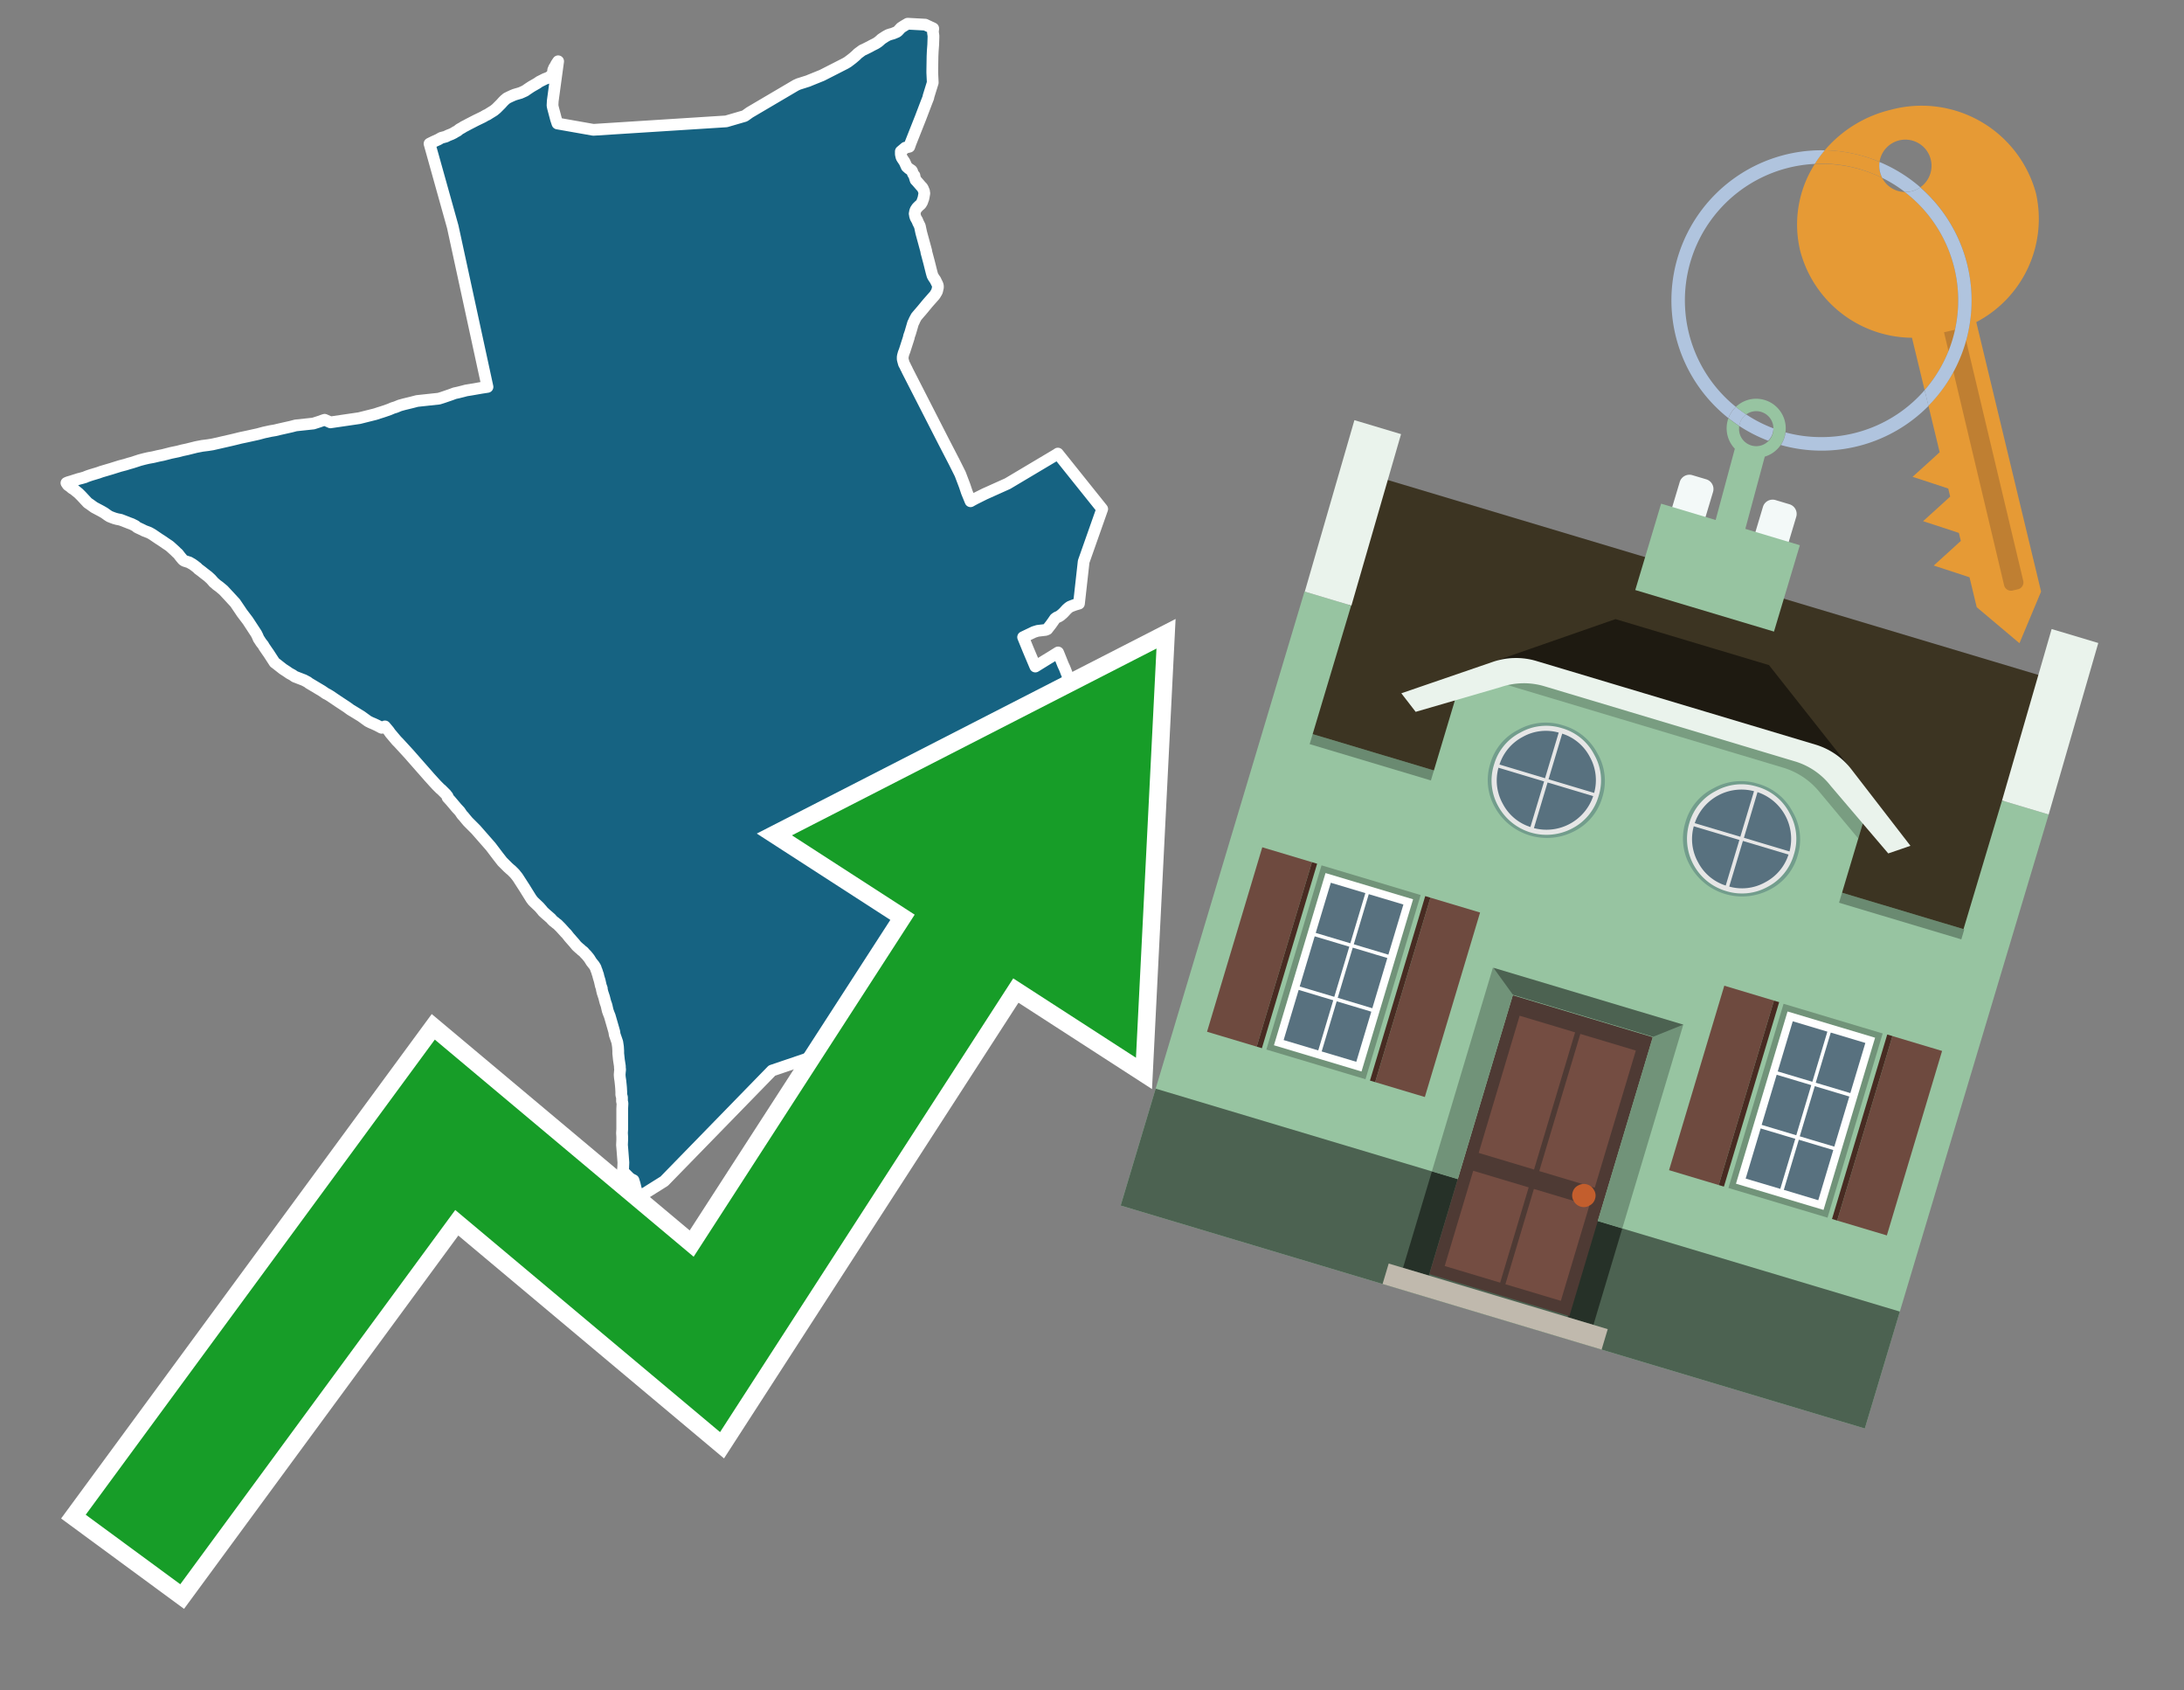 <svg id="Text" xmlns="http://www.w3.org/2000/svg" width="93.05" height="72" viewBox="0 0 93.05 72"><rect x="0" y="0" width="93.05" height="72" fill="#808080" stroke="none"/><polygon points="2.83,20.57 2.9,20.54 3.07,20.49 3.16,20.46 3.26,20.43 3.35,20.4 3.47,20.37 3.61,20.33 3.68,20.3 3.76,20.27 3.88,20.23 4.18,20.14 4.32,20.09 4.76,19.96 4.95,19.9 5.11,19.85 5.34,19.79 5.5,19.74 5.61,19.71 5.83,19.64 5.95,19.6 6.14,19.55 6.31,19.51 6.53,19.47 6.74,19.42 6.94,19.38 7.29,19.29 7.58,19.23 7.77,19.18 7.96,19.14 8.36,19.04 8.62,18.99 8.86,18.96 9.05,18.93 9.84,18.75 10.05,18.7 10.25,18.65 10.49,18.6 10.99,18.49 11.25,18.42 11.53,18.36 11.71,18.33 11.92,18.28 12.41,18.17 12.6,18.12 13.35,18.04 13.6,17.96 13.74,17.91 13.83,17.88 14.08,17.99 15.31,17.81 15.43,17.78 15.83,17.68 15.99,17.64 16.14,17.59 16.27,17.55 16.39,17.51 16.59,17.44 16.66,17.41 16.73,17.38 16.86,17.34 17.03,17.27 17.21,17.22 17.54,17.14 17.77,17.08 18.7,16.98 18.86,16.93 19.21,16.81 19.37,16.75 19.51,16.72 19.75,16.66 19.86,16.63 20.05,16.6 20.51,16.52 20.77,16.48 19.29,9.66 18.3,6.12 18.46,6.04 18.68,5.94 18.8,5.87 18.99,5.82 19.09,5.77 19.24,5.71 19.34,5.66 19.4,5.62 19.48,5.58 19.58,5.5 19.69,5.44 19.75,5.4 19.83,5.36 19.96,5.29 20.27,5.13 20.58,4.98 20.7,4.91 20.77,4.88 20.83,4.84 20.96,4.76 21.04,4.71 21.09,4.67 21.15,4.62 21.3,4.47 21.34,4.43 21.43,4.33 21.5,4.26 21.55,4.22 21.58,4.19 21.7,4.13 21.83,4.07 21.93,4.03 22.03,4 22.17,3.96 22.26,3.92 22.37,3.87 22.47,3.8 22.56,3.74 22.62,3.7 22.67,3.67 22.88,3.55 22.98,3.48 23.22,3.36 23.33,3.32 23.42,3.27 23.46,3.24 23.54,3.15 23.56,3.07 23.57,2.98 23.59,2.94 23.6,2.91 23.62,2.87 23.65,2.83 23.7,2.73 23.78,2.61 23.55,4.3 23.54,4.5 23.55,4.54 23.56,4.59 23.69,5.08 23.74,5.23 23.75,5.26 25.28,5.53 30.94,5.17 31.73,4.94 31.94,4.79 33.91,3.63 34.02,3.58 34.43,3.45 34.5,3.42 35.02,3.21 36.02,2.7 36.07,2.67 36.12,2.64 36.24,2.55 36.33,2.48 36.47,2.36 36.52,2.31 36.55,2.28 36.74,2.14 36.83,2.1 36.95,2.04 37.07,1.98 37.14,1.94 37.3,1.86 37.35,1.83 37.41,1.79 37.46,1.75 37.56,1.66 37.73,1.55 37.84,1.49 37.93,1.46 38.04,1.43 38.21,1.36 38.26,1.32 38.39,1.18 38.5,1.11 38.55,1.08 38.67,1.01 39.42,1.05 39.76,1.21 39.76,1.25 39.75,1.29 39.75,1.39 39.77,1.52 39.77,1.59 39.76,1.9 39.74,2.17 39.73,2.39 39.72,3.01 39.72,3.1 39.74,3.52 39.56,4.1 39.55,4.16 39.46,4.39 39.22,5.02 38.8,6.08 38.74,6.25 38.57,6.29 38.38,6.45 38.38,6.57 38.41,6.7 38.44,6.75 38.46,6.78 38.54,6.9 38.63,7.1 38.72,7.18 38.84,7.26 38.86,7.29 38.88,7.35 38.89,7.38 38.93,7.45 38.96,7.48 38.97,7.54 38.99,7.61 39.01,7.67 39.05,7.71 39.25,7.94 39.29,7.98 39.32,8.03 39.34,8.08 39.37,8.15 39.37,8.18 39.38,8.21 39.38,8.24 39.36,8.36 39.34,8.46 39.32,8.51 39.31,8.54 39.29,8.6 39.25,8.67 39.23,8.7 39.15,8.77 39.11,8.81 39.07,8.85 39.05,8.88 39.03,8.91 39.01,8.94 39,8.97 38.99,9 38.98,9.03 38.98,9.06 38.97,9.1 38.98,9.14 38.98,9.17 39,9.24 39.01,9.27 39.06,9.36 39.08,9.39 39.11,9.47 39.15,9.55 39.19,9.63 39.25,9.91 39.46,10.68 39.47,10.75 39.5,10.86 39.58,11.16 39.69,11.6 39.73,11.74 39.77,11.81 39.83,11.9 39.86,11.94 39.87,11.97 39.93,12.09 39.95,12.14 39.96,12.18 39.96,12.22 39.96,12.25 39.95,12.29 39.94,12.33 39.93,12.38 39.92,12.41 39.91,12.44 39.88,12.48 39.86,12.52 39.82,12.58 39.59,12.84 39.52,12.92 39.28,13.21 39.15,13.36 39.04,13.49 38.96,13.64 38.95,13.67 38.9,13.77 38.78,14.18 38.73,14.32 38.72,14.38 38.54,14.94 38.5,15.04 38.47,15.15 38.46,15.21 38.46,15.3 38.48,15.38 38.5,15.45 38.51,15.49 38.53,15.53 38.55,15.56 38.6,15.67 38.63,15.72 38.65,15.77 40.22,18.84 40.65,19.67 40.91,20.19 41.1,20.69 41.19,20.96 41.35,21.35 41.42,21.31 41.55,21.24 41.87,21.08 41.95,21.04 42.24,20.91 42.93,20.6 45.03,19.35 45.07,19.32 46.96,21.68 46.17,23.92 45.97,25.71 45.8,25.76 45.69,25.8 45.59,25.84 45.53,25.88 45.45,25.95 45.33,26.08 45.27,26.14 45.22,26.18 45.19,26.21 45.11,26.26 45.02,26.3 44.95,26.35 44.84,26.51 44.81,26.55 44.79,26.58 44.76,26.62 44.65,26.76 44.62,26.8 44.55,26.83 44.21,26.87 44.05,26.92 43.59,27.14 43.81,27.68 44.11,28.39 44.53,28.13 44.66,28.05 44.76,27.99 45.08,27.79 45.13,27.91 45.29,28.31 45.36,28.46 45.52,28.87 45.53,29 45.7,29.18 45.73,29.22 46.17,29.73 46.73,30.35 46.78,30.41 46.74,30.47 46.63,30.59 46.27,30.97 46.29,31.06 46.3,31.2 46.29,31.27 46.57,31.36 46.67,31.4 46.91,31.44 47.05,31.51 47.18,31.59 47.35,31.67 47.41,31.7 47.6,31.77 47.66,31.8 47.75,31.84 47.86,31.92 47.99,31.99 48.25,32.09 48.45,32.2 48.52,32.25 48.58,32.31 48.69,32.42 48.74,32.47 48.87,32.61 48.9,32.66 48.95,32.74 49.01,32.8 49.13,32.89 49.18,32.97 49.2,33 43.79,33.47 41.05,34.97 41.11,35.09 41.16,35.18 41.2,35.25 41.22,35.3 41.25,35.38 41.28,35.43 41.29,35.47 41.31,35.56 41.32,35.6 41.34,35.67 41.34,35.71 41.35,35.78 41.34,35.81 41.29,35.86 41.03,35.97 40.93,36.02 40.79,36.09 40.7,36.14 40.61,36.19 40.56,36.22 40.43,36.31 40.38,36.36 40.32,36.41 40.31,36.44 40.27,36.5 40.27,36.54 40.27,36.57 40.45,37.32 40.61,37.94 40.38,38.03 40.2,38.09 39.97,38.16 39.75,38.22 40.23,42.24 40.09,42.55 37.99,43.87 32.89,45.6 28.3,50.31 27.2,51 27.17,50.91 27.08,50.6 27.04,50.43 27.03,50.4 26.99,50.27 26.89,50.22 26.82,50.17 26.54,49.89 26.54,49.82 26.55,49.75 26.56,49.52 26.54,49.26 26.51,48.88 26.5,48.77 26.51,48.55 26.51,48.49 26.51,48.42 26.5,48.26 26.51,48.1 26.51,48.04 26.51,47.67 26.51,47.6 26.51,47.42 26.51,47.22 26.52,47.03 26.52,46.98 26.5,46.91 26.5,46.88 26.5,46.85 26.5,46.81 26.5,46.74 26.49,46.7 26.48,46.67 26.47,46.63 26.47,46.6 26.47,46.51 26.46,46.33 26.45,46.22 26.43,46.03 26.41,45.9 26.4,45.78 26.41,45.65 26.42,45.56 26.41,45.47 26.41,45.41 26.37,45.15 26.34,44.87 26.34,44.8 26.34,44.76 26.33,44.59 26.32,44.52 26.3,44.39 26.28,44.33 26.19,44.07 26.17,43.94 26.13,43.8 25.98,43.28 25.96,43.23 25.94,43.18 25.91,43.1 25.9,43.07 25.89,43.04 25.86,42.91 25.85,42.86 25.83,42.79 25.8,42.71 25.78,42.64 25.74,42.48 25.67,42.27 25.64,42.14 25.64,42.1 25.6,41.99 25.59,41.95 25.55,41.77 25.54,41.74 25.51,41.64 25.49,41.57 25.48,41.51 25.46,41.47 25.44,41.4 25.42,41.34 25.4,41.3 25.38,41.23 25.36,41.19 25.31,41.11 25.26,41.05 25.19,40.96 25.16,40.91 25.11,40.83 25.08,40.79 24.99,40.68 24.92,40.61 24.86,40.54 24.78,40.48 24.73,40.43 24.69,40.4 24.59,40.31 24.56,40.28 24.47,40.17 24.25,39.92 24.14,39.78 24.08,39.72 23.89,39.51 23.79,39.41 23.75,39.37 23.68,39.32 23.65,39.29 23.58,39.24 23.51,39.17 23.48,39.13 23.25,38.93 23.13,38.82 23.11,38.79 23.05,38.72 22.98,38.64 22.95,38.61 22.76,38.43 22.7,38.37 22.68,38.34 22.64,38.29 22.44,37.97 22.36,37.84 22.07,37.39 22.05,37.36 21.93,37.21 21.85,37.13 21.79,37.07 21.74,37.03 21.64,36.94 21.52,36.82 21.4,36.7 21.22,36.47 20.91,36.06 20.27,35.33 20.07,35.13 19.94,35 19.88,34.93 19.74,34.76 19.7,34.72 19.67,34.68 19.59,34.56 19.46,34.42 19.19,34.1 19.07,33.97 19.07,33.92 19.03,33.87 19,33.83 18.96,33.79 18.8,33.63 18.76,33.6 18.71,33.55 18.6,33.44 18.49,33.32 18.29,33.1 18.23,33.03 17.57,32.28 17.43,32.12 16.98,31.63 16.9,31.55 16.63,31.23 16.56,31.13 16.4,30.94 16.26,31 16.07,30.9 15.92,30.83 15.8,30.78 15.68,30.72 15.39,30.51 15.08,30.32 15.03,30.29 14.93,30.23 14.78,30.12 14.4,29.87 14.06,29.64 13.96,29.58 13.88,29.54 13.72,29.43 13.2,29.12 13.15,29.09 13.12,29.06 12.95,28.97 12.56,28.82 12.46,28.75 12.33,28.68 12.2,28.59 12.06,28.5 11.78,28.28 11.7,28.22 11.44,27.82 11.39,27.75 11.24,27.53 11.23,27.5 11.12,27.36 11.05,27.25 11.02,27.21 10.97,27.09 10.92,26.99 10.56,26.44 10.53,26.4 10.31,26.11 10.23,25.99 10.02,25.68 9.79,25.43 9.65,25.28 9.52,25.14 9.34,24.99 9.23,24.91 9.14,24.83 9.1,24.8 9.08,24.77 8.98,24.66 8.86,24.55 8.69,24.42 8.59,24.34 8.51,24.28 8.43,24.22 8.41,24.19 8.37,24.16 8.28,24.09 8.18,24.02 8.12,23.99 8.08,23.96 7.86,23.89 7.81,23.86 7.78,23.83 7.68,23.71 7.58,23.58 7.54,23.55 7.46,23.47 7.24,23.27 7.2,23.24 7.05,23.14 6.92,23.05 6.78,22.96 6.5,22.77 6.45,22.74 6.36,22.69 6.15,22.61 6.03,22.55 5.9,22.49 5.84,22.46 5.77,22.4 5.61,22.32 5.5,22.28 5.4,22.24 5.27,22.19 5.14,22.14 4.99,22.11 4.88,22.08 4.77,22.04 4.67,22 4.59,21.95 4.52,21.9 4.45,21.85 4.33,21.78 4.01,21.61 3.83,21.48 3.77,21.44 3.73,21.41 3.47,21.13 3.35,21.01 3.14,20.84 3.07,20.8 2.99,20.73 2.89,20.66 " fill="#166382" stroke="#fff" stroke-linejoin="round" stroke-width="0.5"/><polygon points="49.272 27.624 33.741 35.58 38.97 38.959 29.553 53.529 18.525 44.281 3.652 64.518 7.681 67.479 19.396 51.538 30.678 60.999 43.169 41.673 48.398 45.053 49.272 27.624" fill="none" stroke="#fff" stroke-miterlimit="10" stroke-width="1.5"/><polygon points="49.272 27.624 33.741 35.58 38.97 38.959 29.553 53.529 18.525 44.281 3.652 64.518 7.681 67.479 19.396 51.538 30.678 60.999 43.169 41.673 48.398 45.053 49.272 27.624" fill="#179d28"/><path d="M80.19,7.577a1.16,1.16,0,0,1-.094-.251,1.114,1.114,0,0,1-.018-.429A6.367,6.367,0,0,0,77.743,6.4a5.269,5.269,0,0,0-.423.577c.1,0,.192-.007.288-.007A5.794,5.794,0,0,1,80.19,7.577Z" fill="#e69a35"/><path d="M77.608,6.4A6.394,6.394,0,0,0,73.64,17.81a1.26,1.26,0,0,1,.317-.48A5.821,5.821,0,0,1,77.32,6.981a5.269,5.269,0,0,1,.423-.577Z" fill="#b0c4de"/><path d="M84.2,13.72a4.962,4.962,0,0,0,2.545-5.48,5.047,5.047,0,0,0-6.179-3.566A5.322,5.322,0,0,0,77.743,6.4a6.367,6.367,0,0,1,2.335.493,1.114,1.114,0,1,1,1.736,1.084,6.392,6.392,0,0,1,.347,9.3l.479,1.985-.438.4-.716.648.92.3.6.2.082.341-.438.4-.716.648.92.3.605.2.082.341-.438.4-.716.649.92.3.605.2.307,1.274,1.821,1.534.921-2.2Z" fill="#e69a35"/><path d="M81.154,8.179a1.115,1.115,0,0,1-.964-.6,5.794,5.794,0,0,0-2.582-.6c-.1,0-.192,0-.288.007a4.783,4.783,0,0,0-.625,3.685,4.962,4.962,0,0,0,4.765,3.715L82,16.617a5.82,5.82,0,0,0-.846-8.438Z" fill="#e69a35"/><path d="M74.1,18.142a6.386,6.386,0,0,0,1.232.63.73.73,0,0,0,.224-.527h0a5.783,5.783,0,0,1-1.159-.593A.733.733,0,0,0,74.1,18.142Z" fill="#b0c4de"/><path d="M74.4,17.652q-.228-.152-.44-.322a1.26,1.26,0,0,0-.317.48c.148.117.3.228.46.332A.733.733,0,0,1,74.4,17.652Z" fill="#b0c4de"/><path d="M74.824,16.984a1.257,1.257,0,0,0-.867.346c.141.114.288.222.44.322a.731.731,0,0,1,1.159.593h0a.732.732,0,1,1-1.463,0,.7.7,0,0,1,.007-.1c-.158-.1-.312-.215-.46-.332a1.258,1.258,0,0,0,.273,1.3l-.979,3.635,1.275.341.98-3.639a1.266,1.266,0,0,0,.681-.5,1.249,1.249,0,0,0,.2-.538,1.328,1.328,0,0,0,.012-.168A1.262,1.262,0,0,0,74.824,16.984Z" fill="#97c4a1"/><path d="M85.974,25.1l-.226.053a.3.3,0,0,1-.362-.223l-2.56-10.777.81-.193L86.2,24.736A.3.3,0,0,1,85.974,25.1Z" fill="#bf7f32"/><path d="M80.1,7.326a1.16,1.16,0,0,0,.094.251,5.833,5.833,0,0,1,.964.6,1.137,1.137,0,0,0,.287-.031,1.108,1.108,0,0,0,.373-.167A6.371,6.371,0,0,0,80.078,6.9,1.114,1.114,0,0,0,80.1,7.326Z" fill="#b0c4de"/><path d="M77.608,18.618a5.836,5.836,0,0,1-1.534-.2,1.24,1.24,0,0,1-.2.537,6.4,6.4,0,0,0,6.291-1.666L82,16.617A5.807,5.807,0,0,1,77.608,18.618Z" fill="#b0c4de"/><path d="M81.814,7.981a1.108,1.108,0,0,1-.373.167,1.137,1.137,0,0,1-.287.031A5.82,5.82,0,0,1,82,16.617l.161.667a6.392,6.392,0,0,0-.347-9.3Z" fill="#b0c4de"/><polygon points="83.79 39.753 55.78 31.364 58.988 20.404 86.964 28.783 83.79 39.753 83.79 39.753" fill="#3c3422" fill-rule="evenodd"/><polygon points="81.705 53.32 87.284 34.692 85.297 34.097 83.656 39.575 55.926 31.269 57.567 25.791 55.579 25.196 47.746 51.348 79.451 60.844 81.705 53.32" fill="#97c4a1" fill-rule="evenodd"/><rect x="69.522" y="21.148" width="0.444" height="28.983" transform="translate(15.592 92.226) rotate(-73.326)" opacity="0.3"/><polygon points="87.284 34.692 85.297 34.097 87.411 26.793 89.398 27.388 87.284 34.692 87.284 34.692" fill="#eaf3ec" fill-rule="evenodd"/><polygon points="57.578 25.794 55.591 25.199 57.705 17.896 59.692 18.491 57.578 25.794 57.578 25.794" fill="#eaf3ec" fill-rule="evenodd"/><polygon points="79.451 60.844 80.943 55.865 49.238 46.369 47.747 51.348 79.451 60.844 79.451 60.844" fill="#4c6251" fill-rule="evenodd"/><path d="M71.566,20.528l-.522,1.743,1.418.425.523-1.744a.432.432,0,0,0-.289-.536l-.593-.177A.431.431,0,0,0,71.566,20.528Z" fill="#f3f9f8" fill-rule="evenodd"/><path d="M75.111,21.589l-.522,1.743,1.418.425.522-1.743a.43.43,0,0,0-.289-.536l-.593-.178A.43.43,0,0,0,75.111,21.589Z" fill="#f3f9f8" fill-rule="evenodd"/><polygon points="75.368 28.329 68.829 26.37 63.807 28.121 78.733 32.591 75.368 28.329" fill="#1e1a11"/><polygon points="78.248 32.422 64.442 28.287 62.236 28.998 60.064 36.247 77.453 41.455 79.651 34.116 78.248 32.422" fill="#97c4a1"/><path d="M77.74,32.516S65.088,28.725,65,28.7l-.938.43,11.892,3.562a3.175,3.175,0,0,1,1.532,1l1.685,2.02.327-1.09Z" fill-rule="evenodd" opacity="0.2"/><path d="M77.35,31.716,65.458,28.154a3.041,3.041,0,0,0-1.854.037l-3.9,1.339.611.79,3.626-1.054a3.045,3.045,0,0,1,1.855-.037l10.673,3.2A3.028,3.028,0,0,1,78,33.477l2.45,2.874.945-.325-2.518-3.26A3.036,3.036,0,0,0,77.35,31.716Z" fill="#eaf3ec"/><polygon points="76.683 23.223 70.773 21.453 69.671 25.132 75.581 26.902 76.683 23.223 76.683 23.223" fill="#97c4a1" fill-rule="evenodd"/><g id="Symbol_9_0_Layer2_0_MEMBER_8_MEMBER_21_MEMBER_0_FILL" data-name="Symbol 9 0 Layer2 0 MEMBER 8 MEMBER 21 MEMBER 0 FILL"><path d="M66.584,30.892a2.39,2.39,0,0,0-1.891.189,2.317,2.317,0,0,0-1.2,1.448A2.345,2.345,0,0,0,63.7,34.4a2.528,2.528,0,0,0,3.367,1.008,2.339,2.339,0,0,0,1.2-1.447,2.313,2.313,0,0,0-.208-1.87A2.394,2.394,0,0,0,66.584,30.892Z" fill="#729d8c"/></g><g id="Symbol_9_0_Layer2_0_MEMBER_8_MEMBER_21_MEMBER_1_FILL" data-name="Symbol 9 0 Layer2 0 MEMBER 8 MEMBER 21 MEMBER 1 FILL"><path d="M66.547,31.016a2.241,2.241,0,0,0-1.769.185,2.213,2.213,0,0,0-1.127,1.376,2.239,2.239,0,0,0,.185,1.768,2.341,2.341,0,0,0,3.145.942,2.234,2.234,0,0,0,1.126-1.376,2.207,2.207,0,0,0-.185-1.768A2.237,2.237,0,0,0,66.547,31.016Z" fill="#e6e6e6"/></g><g id="Symbol_9_0_Layer2_0_MEMBER_8_MEMBER_21_MEMBER_2_MEMBER_0_FILL" data-name="Symbol 9 0 Layer2 0 MEMBER 8 MEMBER 21 MEMBER 2 MEMBER 0 FILL"><path d="M65.787,33.284,63.843,32.7a2.036,2.036,0,0,0,.186,1.539,2.015,2.015,0,0,0,1.175.986Z" fill="#58717f"/></g><g id="Symbol_9_0_Layer2_0_MEMBER_8_MEMBER_21_MEMBER_2_MEMBER_1_FILL" data-name="Symbol 9 0 Layer2 0 MEMBER 8 MEMBER 21 MEMBER 2 MEMBER 1 FILL"><path d="M65.827,33.148l.582-1.944a2.01,2.01,0,0,0-1.523.178,2.037,2.037,0,0,0-1,1.183Z" fill="#58717f"/></g><g id="Symbol_9_0_Layer2_0_MEMBER_8_MEMBER_21_MEMBER_2_MEMBER_2_FILL" data-name="Symbol 9 0 Layer2 0 MEMBER 8 MEMBER 21 MEMBER 2 MEMBER 2 FILL"><path d="M67.878,33.91l-1.943-.582-.582,1.944a2.1,2.1,0,0,0,2.525-1.362Z" fill="#58717f"/></g><g id="Symbol_9_0_Layer2_0_MEMBER_8_MEMBER_21_MEMBER_2_MEMBER_3_FILL" data-name="Symbol 9 0 Layer2 0 MEMBER 8 MEMBER 21 MEMBER 2 MEMBER 3 FILL"><path d="M66.558,31.249l-.582,1.943,1.943.582a2.031,2.031,0,0,0-.186-1.539A2.009,2.009,0,0,0,66.558,31.249Z" fill="#58717f"/></g><g id="Symbol_9_0_Layer2_0_MEMBER_8_MEMBER_21_MEMBER_0_FILL-2" data-name="Symbol 9 0 Layer2 0 MEMBER 8 MEMBER 21 MEMBER 0 FILL"><path d="M74.9,33.384a2.4,2.4,0,0,0-1.891.189,2.316,2.316,0,0,0-1.2,1.448,2.341,2.341,0,0,0,.209,1.87A2.527,2.527,0,0,0,75.387,37.9a2.345,2.345,0,0,0,1.2-1.447,2.314,2.314,0,0,0-.209-1.87A2.389,2.389,0,0,0,74.9,33.384Z" fill="#729d8c"/></g><g id="Symbol_9_0_Layer2_0_MEMBER_8_MEMBER_21_MEMBER_1_FILL-2" data-name="Symbol 9 0 Layer2 0 MEMBER 8 MEMBER 21 MEMBER 1 FILL"><path d="M74.867,33.508a2.239,2.239,0,0,0-1.768.185,2.21,2.21,0,0,0-1.127,1.376,2.316,2.316,0,0,0,1.564,2.883,2.261,2.261,0,0,0,1.765-.173A2.237,2.237,0,0,0,76.428,36.4a2.209,2.209,0,0,0-.185-1.769A2.239,2.239,0,0,0,74.867,33.508Z" fill="#e6e6e6"/></g><g id="Symbol_9_0_Layer2_0_MEMBER_8_MEMBER_21_MEMBER_2_MEMBER_0_FILL-2" data-name="Symbol 9 0 Layer2 0 MEMBER 8 MEMBER 21 MEMBER 2 MEMBER 0 FILL"><path d="M74.107,35.776l-1.943-.582a2.031,2.031,0,0,0,.186,1.539,2.009,2.009,0,0,0,1.175.986Z" fill="#58717f"/></g><g id="Symbol_9_0_Layer2_0_MEMBER_8_MEMBER_21_MEMBER_2_MEMBER_1_FILL-2" data-name="Symbol 9 0 Layer2 0 MEMBER 8 MEMBER 21 MEMBER 2 MEMBER 1 FILL"><path d="M74.148,35.64,74.73,33.7a2.1,2.1,0,0,0-2.525,1.362Z" fill="#58717f"/></g><g id="Symbol_9_0_Layer2_0_MEMBER_8_MEMBER_21_MEMBER_2_MEMBER_2_FILL-2" data-name="Symbol 9 0 Layer2 0 MEMBER 8 MEMBER 21 MEMBER 2 MEMBER 2 FILL"><path d="M76.2,36.4l-1.943-.582-.582,1.944a2.015,2.015,0,0,0,1.523-.178A2.036,2.036,0,0,0,76.2,36.4Z" fill="#58717f"/></g><g id="Symbol_9_0_Layer2_0_MEMBER_8_MEMBER_21_MEMBER_2_MEMBER_3_FILL-2" data-name="Symbol 9 0 Layer2 0 MEMBER 8 MEMBER 21 MEMBER 2 MEMBER 3 FILL"><path d="M74.879,33.741,74.3,35.684l1.943.582a2.1,2.1,0,0,0-1.361-2.525Z" fill="#58717f"/></g><polygon points="51.426 43.946 53.542 44.58 55.896 36.723 53.78 36.089 51.426 43.946 51.426 43.946" fill="#6e4a3f" fill-rule="evenodd"/><polygon points="53.542 44.58 53.764 44.647 56.117 36.789 55.896 36.723 53.542 44.58 53.542 44.58" fill="#482b22" fill-rule="evenodd"/><polygon points="60.706 46.726 58.59 46.092 60.943 38.235 63.059 38.868 60.706 46.726 60.706 46.726" fill="#6e4a3f" fill-rule="evenodd"/><polygon points="58.59 46.092 58.368 46.026 60.722 38.168 60.943 38.235 58.59 46.092 58.59 46.092" fill="#482b22" fill-rule="evenodd"/><rect x="53.146" y="39.209" width="8.19" height="4.408" transform="translate(1.145 84.365) rotate(-73.326)" fill="#719379"/><polygon points="60.205 38.304 56.474 37.187 54.277 44.522 58.008 45.639 60.205 38.304 60.205 38.304" fill="#fff" fill-rule="evenodd"/><path d="M59.792,38.527l-.64,2.136-1.474-.442.639-2.135,1.475.441Zm-1.621-.485-.64,2.136-1.474-.442L56.7,37.6l1.474.442Zm-2.158,1.84,1.475.441-.64,2.136-1.474-.441.639-2.136Zm-.683,2.282,1.474.441-.639,2.136L54.69,44.3l.64-2.135Zm.981,2.621.639-2.136,1.475.442-.64,2.135-1.474-.441Zm2.158-1.84L56.994,42.5l.64-2.136,1.474.442-.639,2.136Z" fill="#58717f" fill-rule="evenodd"/><polygon points="80.39 52.621 78.274 51.988 80.628 44.13 82.743 44.764 80.39 52.621 80.39 52.621" fill="#6e4a3f" fill-rule="evenodd"/><polygon points="78.274 51.988 78.053 51.921 80.406 44.064 80.628 44.13 78.274 51.988 78.274 51.988" fill="#482b22" fill-rule="evenodd"/><polygon points="71.111 49.842 73.227 50.476 75.58 42.619 73.464 41.985 71.111 49.842 71.111 49.842" fill="#6e4a3f" fill-rule="evenodd"/><polygon points="73.227 50.476 73.448 50.542 75.802 42.685 75.58 42.619 73.227 50.476 73.227 50.476" fill="#482b22" fill-rule="evenodd"/><rect x="72.83" y="45.105" width="8.19" height="4.408" transform="translate(9.534 107.426) rotate(-73.326)" fill="#719379"/><polygon points="76.159 43.083 79.889 44.2 77.692 51.535 73.962 50.418 76.159 43.083 76.159 43.083" fill="#fff" fill-rule="evenodd"/><path d="M76.381,43.5l1.475.442-.64,2.135-1.475-.441.64-2.136ZM78,43.981l1.474.442-.64,2.136-1.474-.442L78,43.981Zm.791,2.724-.64,2.135L76.679,48.4l.64-2.136,1.474.442Zm-.684,2.282-.639,2.135L76,50.68l.64-2.135,1.474.442Zm-2.26,1.65L74.375,50.2l.639-2.135,1.475.441-.64,2.136Zm-.791-2.724.64-2.135,1.474.441-.639,2.136-1.475-.442Z" fill="#58717f" fill-rule="evenodd"/><polygon points="67.888 56.431 69.118 52.323 68.019 51.994 66.789 56.102 67.888 56.431 67.888 56.431" fill="#263128" fill-rule="evenodd"/><polygon points="60.877 54.331 62.108 50.223 61.007 49.894 59.776 54.002 60.877 54.331 60.877 54.331" fill="#263128" fill-rule="evenodd"/><g id="Symbol_9_0_Layer2_0_MEMBER_8_MEMBER_12_MEMBER_0_FILL" data-name="Symbol 9 0 Layer2 0 MEMBER 8 MEMBER 12 MEMBER 0 FILL"><path d="M70.418,44.178l-5.965-1.786L60.9,54.27l5.964,1.786Z" fill="#4e3a34"/></g><g id="Symbol_9_0_Layer2_0_MEMBER_8_MEMBER_12_MEMBER_1_MEMBER_0_FILL" data-name="Symbol 9 0 Layer2 0 MEMBER 8 MEMBER 12 MEMBER 1 MEMBER 0 FILL"><path d="M65.358,49.815l1.75-5.843-2.363-.708L63,49.107Z" fill="#744d42"/></g><g id="Symbol_9_0_Layer2_0_MEMBER_8_MEMBER_12_MEMBER_1_MEMBER_1_FILL" data-name="Symbol 9 0 Layer2 0 MEMBER 8 MEMBER 12 MEMBER 1 MEMBER 1 FILL"><path d="M67.331,44.039l-1.75,5.842,2.364.708,1.75-5.842Z" fill="#744d42"/></g><g id="Symbol_9_0_Layer2_0_MEMBER_8_MEMBER_12_MEMBER_2_MEMBER_0_FILL" data-name="Symbol 9 0 Layer2 0 MEMBER 8 MEMBER 12 MEMBER 2 MEMBER 0 FILL"><path d="M63.915,54.633l1.215-4.058-2.363-.707-1.215,4.057Z" fill="#744d42"/></g><g id="Symbol_9_0_Layer2_0_MEMBER_8_MEMBER_12_MEMBER_2_MEMBER_1_FILL" data-name="Symbol 9 0 Layer2 0 MEMBER 8 MEMBER 12 MEMBER 2 MEMBER 1 FILL"><path d="M66.5,55.407l1.215-4.057-2.363-.708L64.138,54.7Z" fill="#744d42"/></g><g id="Symbol_9_0_Layer2_0_MEMBER_8_MEMBER_13_FILL" data-name="Symbol 9 0 Layer2 0 MEMBER 8 MEMBER 13 FILL"><path d="M67.959,51.058a.439.439,0,0,0-.045-.367.487.487,0,0,0-.669-.2.445.445,0,0,0-.239.282.457.457,0,0,0,.041.378.481.481,0,0,0,.293.242.459.459,0,0,0,.377-.042A.453.453,0,0,0,67.959,51.058Z" fill="#c35e2d"/></g><g id="Symbol_9_0_Layer2_0_MEMBER_8_MEMBER_14_FILL" data-name="Symbol 9 0 Layer2 0 MEMBER 8 MEMBER 14 FILL"><path d="M64.557,42.047l-.951-.833-2.6,8.68,1.1.329Z" fill="#719379"/></g><g id="Symbol_9_0_Layer2_0_MEMBER_8_MEMBER_15_FILL" data-name="Symbol 9 0 Layer2 0 MEMBER 8 MEMBER 15 FILL"><path d="M71.718,43.643l-1.2.19L68.072,52.01l1.046.313Z" fill="#719379"/></g><g id="Symbol_9_0_Layer2_0_MEMBER_8_MEMBER_16_FILL" data-name="Symbol 9 0 Layer2 0 MEMBER 8 MEMBER 16 FILL"><path d="M63.627,41.22l.836,1.156,5.961,1.786,1.294-.519Z" fill="#4c6251"/></g><polygon points="58.905 54.69 59.166 53.819 68.498 56.614 68.237 57.485 58.905 54.69 58.905 54.69" fill="#c0b9ad" fill-rule="evenodd"/></svg>